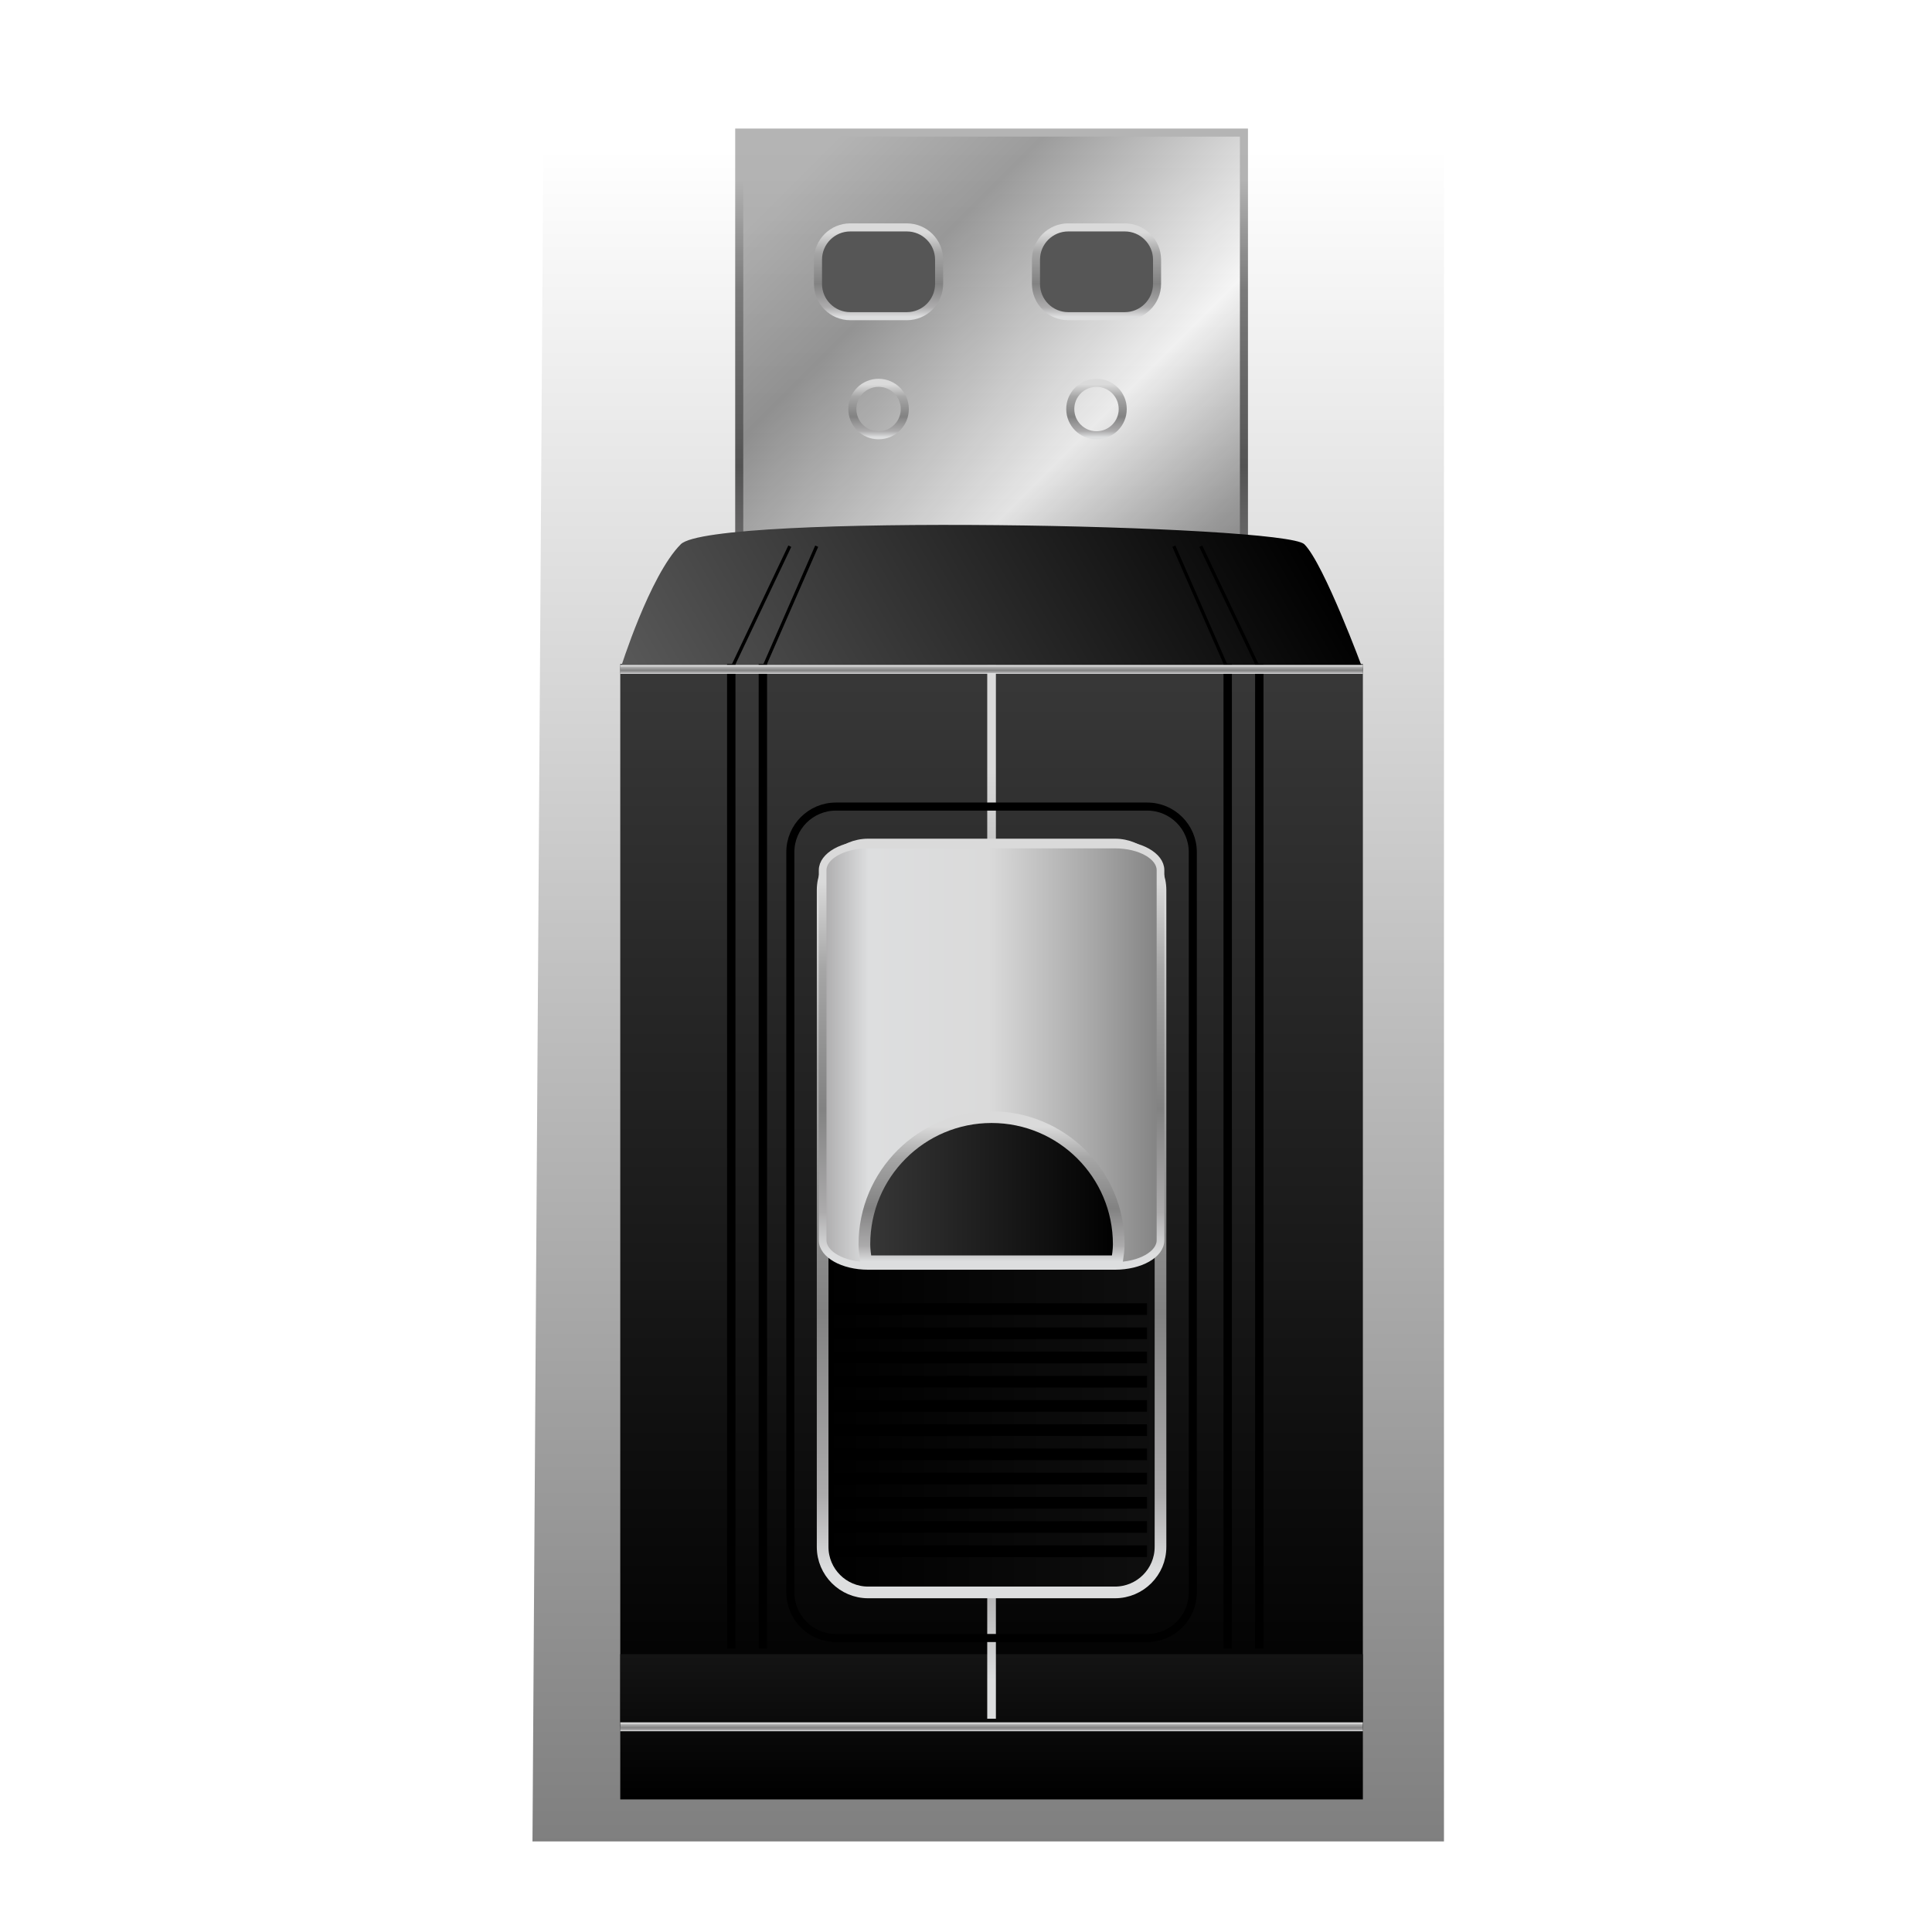 <?xml version="1.0" encoding="utf-8"?>
<!-- Generator: Adobe Illustrator 16.0.0, SVG Export Plug-In . SVG Version: 6.00 Build 0)  -->
<!DOCTYPE svg PUBLIC "-//W3C//DTD SVG 1.1//EN" "http://www.w3.org/Graphics/SVG/1.1/DTD/svg11.dtd">
<svg version="1.1" id="Capa_1" xmlns="http://www.w3.org/2000/svg" xmlns:xlink="http://www.w3.org/1999/xlink" x="0px" y="0px"
	 width="64px" height="64px" viewBox="0 0 64 64" enable-background="new 0 0 64 64" xml:space="preserve">
<filter  id="AI_DesenfoqueGaussiano_4">
	<feGaussianBlur  stdDeviation="4"></feGaussianBlur>
</filter>
<linearGradient id="SVGID_1_" gradientUnits="userSpaceOnUse" x1="41.439" y1="21.807" x2="24.256" y2="4.624">
	<stop  offset="0.036" style="stop-color:#868586"/>
	<stop  offset="0.165" style="stop-color:#ABABAB"/>
	<stop  offset="0.376" style="stop-color:#FFFFFF"/>
	<stop  offset="0.702" style="stop-color:#9C9C9C"/>
	<stop  offset="0.903" style="stop-color:#B4B4B4"/>
</linearGradient>
<linearGradient id="SVGID_2_" gradientUnits="userSpaceOnUse" x1="32.847" y1="22.173" x2="32.847" y2="4.258">
	<stop  offset="0.036" style="stop-color:#B7B8B9"/>
	<stop  offset="0.135" style="stop-color:#868586"/>
	<stop  offset="0.376" style="stop-color:#5C5C5C"/>
	<stop  offset="0.702" style="stop-color:#808080"/>
	<stop  offset="0.903" style="stop-color:#B4B4B4"/>
</linearGradient>
<rect x="24.488" y="4.392" fill="url(#SVGID_1_)" stroke="url(#SVGID_2_)" stroke-width="0.267" stroke-miterlimit="10" width="16.719" height="17.647"/>
<g opacity="0.5" filter="url(#AI_DesenfoqueGaussiano_4)">
	<linearGradient id="SVGID_3_" gradientUnits="userSpaceOnUse" x1="32.736" y1="61" x2="32.736" y2="5">
		<stop  offset="0" style="stop-color:#000000"/>
		<stop  offset="1" style="stop-color:#000000;stop-opacity:0"/>
	</linearGradient>
	<polygon fill="url(#SVGID_3_)" points="47.833,61 17.639,61 17.997,5 47.833,5 	"/>
</g>
<linearGradient id="SVGID_4_" gradientUnits="userSpaceOnUse" x1="32.847" y1="57.202" x2="32.847" y2="21.995">
	<stop  offset="0" style="stop-color:#000000"/>
	<stop  offset="1" style="stop-color:#383838"/>
</linearGradient>
<rect x="20.547" y="21.995" fill="url(#SVGID_4_)" width="24.6" height="35.207"/>
<linearGradient id="SVGID_5_" gradientUnits="userSpaceOnUse" x1="22.973" y1="26.374" x2="41.81" y2="15.498">
	<stop  offset="0" style="stop-color:#595959"/>
	<stop  offset="1" style="stop-color:#000000"/>
</linearGradient>
<path fill="url(#SVGID_5_)" d="M45.147,22.173h-24.6c0,0,0.969-3.108,2.005-4.144s20.005-0.652,20.656,0
	C43.861,18.68,45.147,22.173,45.147,22.173z"/>
<linearGradient id="SVGID_6_" gradientUnits="userSpaceOnUse" x1="32.847" y1="59.608" x2="32.847" y2="54.795">
	<stop  offset="0" style="stop-color:#000000"/>
	<stop  offset="1" style="stop-color:#141414"/>
</linearGradient>
<rect x="20.547" y="54.795" fill="url(#SVGID_6_)" width="24.6" height="4.813"/>
<linearGradient id="SVGID_7_" gradientUnits="userSpaceOnUse" x1="29.104" y1="10.608" x2="29.104" y2="7.399">
	<stop  offset="0.036" style="stop-color:#DDDEDF"/>
	<stop  offset="0.135" style="stop-color:#ACABAC"/>
	<stop  offset="0.376" style="stop-color:#828282"/>
	<stop  offset="0.702" style="stop-color:#A6A6A6"/>
	<stop  offset="0.903" style="stop-color:#DADADA"/>
</linearGradient>
<path fill="#565656" stroke="url(#SVGID_7_)" stroke-width="0.267" stroke-miterlimit="10" d="M31.109,9.405
	c0,0.59-0.479,1.069-1.07,1.069h-1.872c-0.591,0-1.07-0.479-1.07-1.069V8.603c0-0.591,0.479-1.07,1.07-1.07h1.872
	c0.59,0,1.07,0.479,1.07,1.07V9.405z"/>
<linearGradient id="SVGID_8_" gradientUnits="userSpaceOnUse" x1="36.324" y1="10.608" x2="36.324" y2="7.399">
	<stop  offset="0.036" style="stop-color:#DDDEDF"/>
	<stop  offset="0.135" style="stop-color:#ACABAC"/>
	<stop  offset="0.376" style="stop-color:#828282"/>
	<stop  offset="0.702" style="stop-color:#A6A6A6"/>
	<stop  offset="0.903" style="stop-color:#DADADA"/>
</linearGradient>
<path fill="#565656" stroke="url(#SVGID_8_)" stroke-width="0.267" stroke-miterlimit="10" d="M38.329,9.405
	c0,0.59-0.479,1.069-1.07,1.069h-1.872c-0.591,0-1.069-0.479-1.069-1.069V8.603c0-0.591,0.479-1.07,1.069-1.07h1.872
	c0.59,0,1.07,0.479,1.07,1.07V9.405z"/>
<linearGradient id="SVGID_9_" gradientUnits="userSpaceOnUse" x1="29.104" y1="14.553" x2="29.104" y2="12.546">
	<stop  offset="0.036" style="stop-color:#DDDEDF"/>
	<stop  offset="0.135" style="stop-color:#ACABAC"/>
	<stop  offset="0.376" style="stop-color:#828282"/>
	<stop  offset="0.702" style="stop-color:#A6A6A6"/>
	<stop  offset="0.903" style="stop-color:#DADADA"/>
</linearGradient>
<circle fill="none" stroke="url(#SVGID_9_)" stroke-width="0.267" stroke-miterlimit="10" cx="29.104" cy="13.55" r="0.869"/>
<linearGradient id="SVGID_10_" gradientUnits="userSpaceOnUse" x1="36.324" y1="14.553" x2="36.324" y2="12.546">
	<stop  offset="0.036" style="stop-color:#DDDEDF"/>
	<stop  offset="0.135" style="stop-color:#ACABAC"/>
	<stop  offset="0.376" style="stop-color:#828282"/>
	<stop  offset="0.702" style="stop-color:#A6A6A6"/>
	<stop  offset="0.903" style="stop-color:#DADADA"/>
</linearGradient>
<circle fill="none" stroke="url(#SVGID_10_)" stroke-width="0.267" stroke-miterlimit="10" cx="36.323" cy="13.55" r="0.869"/>
<line fill="none" stroke="#000000" stroke-width="0.278" stroke-miterlimit="10" x1="24.224" y1="21.995" x2="24.224" y2="54.61"/>
<line fill="none" stroke="#000000" stroke-width="0.278" stroke-miterlimit="10" x1="25.271" y1="21.995" x2="25.271" y2="54.61"/>
<line fill="none" stroke="#000000" stroke-width="0.108" stroke-miterlimit="10" x1="26.163" y1="18.093" x2="24.224" y2="22.173"/>
<line fill="none" stroke="#000000" stroke-width="0.108" stroke-miterlimit="10" x1="27.054" y1="18.093" x2="25.271" y2="22.173"/>
<line fill="none" stroke="#000000" stroke-width="0.278" stroke-miterlimit="10" x1="41.716" y1="21.995" x2="41.716" y2="54.61"/>
<line fill="none" stroke="#000000" stroke-width="0.278" stroke-miterlimit="10" x1="40.669" y1="21.995" x2="40.669" y2="54.61"/>
<line fill="none" stroke="#000000" stroke-width="0.108" stroke-miterlimit="10" x1="39.778" y1="18.093" x2="41.716" y2="22.173"/>
<line fill="none" stroke="#000000" stroke-width="0.108" stroke-miterlimit="10" x1="38.886" y1="18.093" x2="40.669" y2="22.173"/>
<linearGradient id="SVGID_11_" gradientUnits="userSpaceOnUse" x1="32.847" y1="56.935" x2="32.847" y2="22.039">
	<stop  offset="0.036" style="stop-color:#DDDEDF"/>
	<stop  offset="0.135" style="stop-color:#ACABAC"/>
	<stop  offset="0.376" style="stop-color:#828282"/>
	<stop  offset="0.702" style="stop-color:#A6A6A6"/>
	<stop  offset="0.903" style="stop-color:#DADADA"/>
</linearGradient>
<line fill="none" stroke="url(#SVGID_11_)" stroke-width="0.287" stroke-miterlimit="10" x1="32.847" y1="22.039" x2="32.847" y2="56.935"/>
<path fill="none" stroke="#000000" stroke-width="0.267" stroke-miterlimit="10" d="M42.34,54.795"/>
<path fill="none" stroke="#000000" stroke-width="0.267" stroke-miterlimit="10" d="M42.34,24.513"/>
<path fill="none" stroke="#000000" stroke-width="0.267" stroke-miterlimit="10" d="M41.207,54.795"/>
<path fill="none" stroke="#000000" stroke-width="0.267" stroke-miterlimit="10" d="M41.207,24.513"/>
<linearGradient id="SVGID_12_" gradientUnits="userSpaceOnUse" x1="32.847" y1="57.349" x2="32.847" y2="57.055">
	<stop  offset="0.036" style="stop-color:#DDDEDF"/>
	<stop  offset="0.135" style="stop-color:#ACABAC"/>
	<stop  offset="0.376" style="stop-color:#828282"/>
	<stop  offset="0.702" style="stop-color:#A6A6A6"/>
	<stop  offset="0.903" style="stop-color:#DADADA"/>
</linearGradient>
<line fill="none" stroke="url(#SVGID_12_)" stroke-width="0.294" stroke-miterlimit="10" x1="20.547" y1="57.202" x2="45.147" y2="57.202"/>
<linearGradient id="SVGID_13_" gradientUnits="userSpaceOnUse" x1="32.847" y1="22.32" x2="32.847" y2="22.026">
	<stop  offset="0.036" style="stop-color:#DDDEDF"/>
	<stop  offset="0.135" style="stop-color:#ACABAC"/>
	<stop  offset="0.376" style="stop-color:#828282"/>
	<stop  offset="0.702" style="stop-color:#A6A6A6"/>
	<stop  offset="0.903" style="stop-color:#DADADA"/>
</linearGradient>
<line fill="none" stroke="url(#SVGID_13_)" stroke-width="0.294" stroke-miterlimit="10" x1="20.547" y1="22.173" x2="45.147" y2="22.173"/>
<path fill="none" stroke="#000000" stroke-width="0.267" stroke-miterlimit="10" d="M39.513,52.751c0,0.834-0.676,1.51-1.51,1.51
	H27.691c-0.834,0-1.51-0.676-1.51-1.51V28.228c0-0.833,0.676-1.509,1.51-1.509h10.312c0.834,0,1.51,0.676,1.51,1.509V52.751z"/>
<linearGradient id="SVGID_14_" gradientUnits="userSpaceOnUse" x1="27.252" y1="40.363" x2="38.443" y2="40.363">
	<stop  offset="0" style="stop-color:#000000"/>
	<stop  offset="1" style="stop-color:#0F0F0F"/>
</linearGradient>
<linearGradient id="SVGID_15_" gradientUnits="userSpaceOnUse" x1="32.847" y1="52.945" x2="32.847" y2="27.782">
	<stop  offset="0.036" style="stop-color:#DDDEDF"/>
	<stop  offset="0.135" style="stop-color:#ACABAC"/>
	<stop  offset="0.376" style="stop-color:#828282"/>
	<stop  offset="0.702" style="stop-color:#A6A6A6"/>
	<stop  offset="0.903" style="stop-color:#DADADA"/>
</linearGradient>
<path fill="url(#SVGID_14_)" stroke="url(#SVGID_15_)" stroke-width="0.387" stroke-miterlimit="10" d="M38.443,51.243
	c0,0.833-0.676,1.508-1.509,1.508H28.76c-0.833,0-1.509-0.676-1.509-1.508V29.485c0-0.833,0.676-1.509,1.509-1.509h8.174
	c0.833,0,1.509,0.676,1.509,1.509V51.243z"/>
<linearGradient id="SVGID_16_" gradientUnits="userSpaceOnUse" x1="27.252" y1="34.955" x2="38.443" y2="34.955">
	<stop  offset="0" style="stop-color:#ACABAC"/>
	<stop  offset="0.136" style="stop-color:#DDDEDF"/>
	<stop  offset="0.493" style="stop-color:#DADADA"/>
	<stop  offset="0.808" style="stop-color:#A6A6A6"/>
	<stop  offset="1" style="stop-color:#828282"/>
</linearGradient>
<linearGradient id="SVGID_17_" gradientUnits="userSpaceOnUse" x1="32.847" y1="42.061" x2="32.847" y2="27.849">
	<stop  offset="0.036" style="stop-color:#DDDEDF"/>
	<stop  offset="0.135" style="stop-color:#ACABAC"/>
	<stop  offset="0.376" style="stop-color:#828282"/>
	<stop  offset="0.702" style="stop-color:#A6A6A6"/>
	<stop  offset="0.903" style="stop-color:#DADADA"/>
</linearGradient>
<path fill="url(#SVGID_16_)" stroke="url(#SVGID_17_)" stroke-width="0.254" stroke-miterlimit="10" d="M38.443,41.084
	c0,0.469-0.676,0.85-1.509,0.85H28.76c-0.833,0-1.509-0.381-1.509-0.85V28.826c0-0.47,0.676-0.85,1.509-0.85h8.174
	c0.833,0,1.509,0.38,1.509,0.85V41.084z"/>
<linearGradient id="SVGID_18_" gradientUnits="userSpaceOnUse" x1="28.634" y1="39.395" x2="37.06" y2="39.395">
	<stop  offset="0" style="stop-color:#383838"/>
	<stop  offset="1" style="stop-color:#000000"/>
</linearGradient>
<linearGradient id="SVGID_19_" gradientUnits="userSpaceOnUse" x1="32.847" y1="41.975" x2="32.847" y2="36.813">
	<stop  offset="0.036" style="stop-color:#DDDEDF"/>
	<stop  offset="0.135" style="stop-color:#ACABAC"/>
	<stop  offset="0.376" style="stop-color:#828282"/>
	<stop  offset="0.702" style="stop-color:#A6A6A6"/>
	<stop  offset="0.903" style="stop-color:#DADADA"/>
</linearGradient>
<path fill="url(#SVGID_18_)" stroke="url(#SVGID_19_)" stroke-width="0.387" stroke-miterlimit="10" d="M37.003,41.781
	c0.026-0.186,0.057-0.369,0.057-0.561c0-2.327-1.887-4.213-4.213-4.213c-2.326,0-4.213,1.887-4.213,4.213
	c0,0.192,0.031,0.375,0.057,0.561H37.003z"/>
<line fill="none" stroke="#000000" stroke-width="0.387" stroke-miterlimit="10" x1="27.566" y1="43.365" x2="37.995" y2="43.365"/>
<line fill="none" stroke="#000000" stroke-width="0.387" stroke-miterlimit="10" x1="27.566" y1="44.167" x2="37.995" y2="44.167"/>
<line fill="none" stroke="#000000" stroke-width="0.387" stroke-miterlimit="10" x1="27.566" y1="44.969" x2="37.995" y2="44.969"/>
<line fill="none" stroke="#000000" stroke-width="0.387" stroke-miterlimit="10" x1="27.566" y1="45.771" x2="37.995" y2="45.771"/>
<line fill="none" stroke="#000000" stroke-width="0.387" stroke-miterlimit="10" x1="27.566" y1="46.573" x2="37.995" y2="46.573"/>
<line fill="none" stroke="#000000" stroke-width="0.387" stroke-miterlimit="10" x1="27.566" y1="47.375" x2="37.995" y2="47.375"/>
<line fill="none" stroke="#000000" stroke-width="0.387" stroke-miterlimit="10" x1="27.566" y1="48.177" x2="37.995" y2="48.177"/>
<line fill="none" stroke="#000000" stroke-width="0.387" stroke-miterlimit="10" x1="27.566" y1="48.979" x2="37.995" y2="48.979"/>
<line fill="none" stroke="#000000" stroke-width="0.387" stroke-miterlimit="10" x1="27.566" y1="49.781" x2="37.995" y2="49.781"/>
<line fill="none" stroke="#000000" stroke-width="0.387" stroke-miterlimit="10" x1="27.566" y1="50.584" x2="37.995" y2="50.584"/>
<line fill="none" stroke="#000000" stroke-width="0.387" stroke-miterlimit="10" x1="27.566" y1="51.387" x2="37.995" y2="51.387"/>
</svg>
